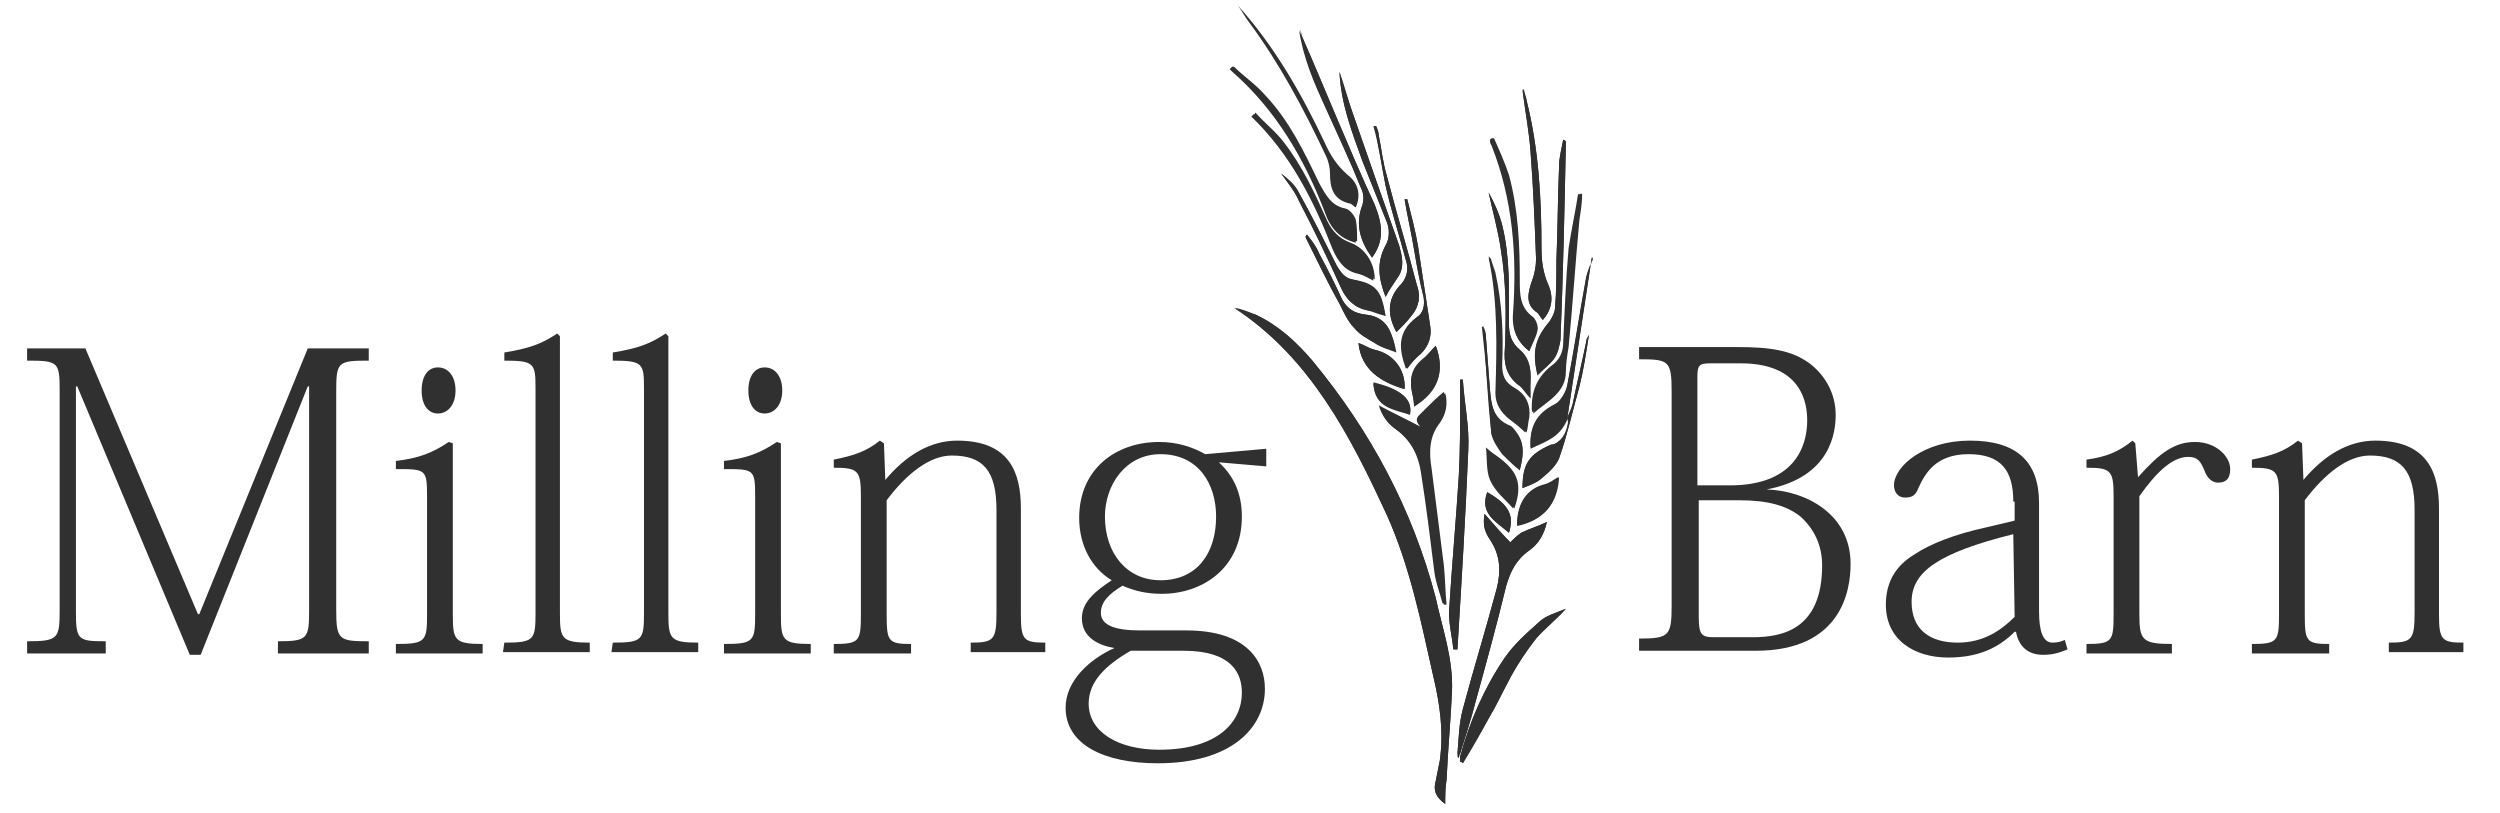 <?xml version="1.0" encoding="utf-8"?>
<!-- Generator: Adobe Illustrator 19.1.0, SVG Export Plug-In . SVG Version: 6.00 Build 0)  -->
<svg version="1.1" id="Layer_1" xmlns="http://www.w3.org/2000/svg" xmlns:xlink="http://www.w3.org/1999/xlink" x="0px" y="0px"
	 width="184.4px" height="60px" viewBox="0 0 184.4 60" style="enable-background:new 0 0 184.4 60;" xml:space="preserve">
<style type="text/css">
	.st0{fill:#303030;}
</style>
<path class="st0" d="M22.7,25.7h4.5v0.9c-2.3,0-2.4,0.1-2.4,2.3V45c0,2.2,0.2,2.3,2.4,2.3v0.9h-6.7v-0.9c2.2,0,2.3-0.2,2.3-2.3V28.5
	h-0.1l-7.9,19.8H14L5.7,28.5H5.6V45c0,2.2,0.1,2.3,2.2,2.3v0.9H2v-0.9c2.3,0,2.4-0.2,2.4-2.3V28.8c0-2.1-0.1-2.2-2.4-2.2v-0.9h4.3
	l8.3,19.6h0.1L22.7,25.7z"/>
<path class="st0" d="M33.4,32.7v12.6c0,1.9,0.1,2.2,2.2,2.2v0.7h-6.4v-0.7c2.2,0,2.3-0.2,2.3-2.2v-8.7c0-2-0.1-2-2.3-2V34
	c1.7-0.2,2.7-0.6,3.9-1.4L33.4,32.7z M33.6,28.8c0,1.1-0.6,1.7-1.3,1.7s-1.2-0.6-1.2-1.7s0.5-1.7,1.2-1.7
	C33.1,27.1,33.6,27.8,33.6,28.8z"/>
<path class="st0" d="M37.2,47.4c2.2,0,2.3-0.2,2.3-2.2V28.6c0-1.8-0.1-2-2.3-2V26c1.8-0.3,2.7-0.6,3.9-1.4l0.2,0.2v20.4
	c0,1.9,0.1,2.2,2.2,2.2v0.7h-6.4L37.2,47.4L37.2,47.4L37.2,47.4z"/>
<path class="st0" d="M45.2,47.4c2.2,0,2.3-0.2,2.3-2.2V28.6c0-1.8-0.1-2-2.3-2V26c1.8-0.3,2.7-0.6,3.9-1.4l0.2,0.2v20.4
	c0,1.9,0.1,2.2,2.2,2.2v0.7h-6.4L45.2,47.4L45.2,47.4L45.2,47.4z"/>
<path class="st0" d="M57.6,32.7v12.6c0,1.9,0.1,2.2,2.2,2.2v0.7h-6.4v-0.7c2.2,0,2.3-0.2,2.3-2.2v-8.7c0-2-0.1-2-2.3-2V34
	c1.7-0.2,2.7-0.6,3.9-1.4L57.6,32.7z M57.7,28.8c0,1.1-0.6,1.7-1.3,1.7c-0.7,0-1.2-0.6-1.2-1.7s0.5-1.7,1.2-1.7
	C57.2,27.1,57.7,27.8,57.7,28.8z"/>
<path class="st0" d="M65.3,35.4c1.5-1.8,3.3-2.9,5.3-2.9c3.9,0,4.7,2.4,4.7,5v7.8c0,1.9,0.2,2.1,1.8,2.1v0.7h-5.5v-0.7
	c1.7,0,1.9-0.2,1.9-2.2v-7.6c0-2.9-1-4-3.3-4c-1.6,0-3.3,1.3-4.8,3.3v8.4c0,2,0.1,2.2,1.8,2.2v0.7h-5.7v-0.7c1.9,0,2-0.2,2-2.2v-8.7
	c0-1.9-0.2-2.1-2-2.1v-0.6c1.5-0.3,2.4-0.6,3.4-1.4l0.3,0.2L65.3,35.4L65.3,35.4z"/>
<path class="st0" d="M89.9,34.1c1.1,1,1.7,2.3,1.7,4c0,3.8-2.9,5.7-5.9,5.7c-1.1,0-2-0.2-2.9-0.6c-1,0.6-1.6,1.2-1.6,2
	c0,0.9,1,1.3,2.9,1.3h3.4c4.5,0,5.8,2.3,5.8,4.3c0,2.9-2.5,5.5-7.9,5.5c-4,0-6.8-1.4-6.8-4.1c0-2,1.8-3.6,3.6-4.4
	c-1.2-0.2-2.4-0.8-2.4-2.2c0-1.2,1-2,2.2-2.8c-1.5-0.9-2.4-2.6-2.4-4.6c0-3.6,2.7-5.6,5.9-5.6c1.4,0,2.5,0.4,3.4,0.9l4.5-0.4v1.3
	L89.9,34.1z M83.4,48c-1.9,1.1-3.1,2.3-3.1,3.9c0,2.1,2.2,3.4,5.2,3.4c4.4,0,6.1-2.1,6.1-4.2c0-1.4-0.7-3.1-4.3-3.1L83.4,48L83.4,48
	z M89.7,38.1c0-2.4-1.3-4.6-4.1-4.6c-2.6,0-4.1,2.3-4.1,4.6c0,2.7,1.6,4.7,4.1,4.7C88.3,42.8,89.7,40.8,89.7,38.1z"/>
<path class="st0" d="M123.3,28.9c0-2.3-0.2-2.4-2.4-2.4v-0.9h7.2c2.4,0,4.1,0.2,5.5,1.3c1.1,0.9,1.8,2.2,1.8,3.7
	c0,1.2-0.3,4.6-5.1,5.5l0,0c2.9,0.1,6.2,1.8,6.2,5.5c0,2-0.7,6.4-7,6.4h-8.6v-0.9c2.2,0,2.4-0.2,2.4-2.4L123.3,28.9L123.3,28.9z
	 M126.1,26.8c-0.8,0-0.9,0.2-0.9,1v8h2.4c4.7,0,5.7-2.8,5.7-4.8c0-2.1-1.1-4.2-4.9-4.2H126.1z M125.3,36.9v8.6
	c0,1.3,0.2,1.5,1.1,1.5h2.9c2.2,0,5.1-0.6,5.1-5.3c0-1.5-0.6-2.7-1.6-3.6c-1-0.8-2.4-1.2-4.5-1.2H125.3z"/>
<path class="st0" d="M148.5,37c0-2.3-0.9-3.5-3.3-3.5c-2.4,0-3.2,1.4-3.7,2.5c-0.2,0.5-0.4,0.7-1,0.7c-0.5,0-0.8-0.4-0.8-0.9
	c0-1.4,2.2-3.3,5.6-3.3c3.4,0,5.1,1.5,5.1,4.6v8c0,1.5,0.3,2.3,1,2.3c0.4,0,0.7-0.1,0.9-0.2l0.2,0.7c-0.5,0.2-1,0.4-1.8,0.4
	c-1.1,0-1.8-0.6-2-1.7h-0.1c-1.2,1.2-2.7,1.9-4.9,1.9c-2.5,0-4.6-1.3-4.6-3.9c0-1.5,0.6-2.8,2.1-3.7c1.2-0.8,3-1.5,5.3-2l2.1-0.5V37
	H148.5z M148.5,39.4c-5.6,1.4-7.5,2.8-7.5,5c0,2,1.3,3,3.4,3c1.9,0,3.2-0.9,4.2-1.9L148.5,39.4L148.5,39.4z"/>
<path class="st0" d="M157.7,35.2L157.7,35.2c1.6-1.8,2.7-2.6,4.2-2.6c1.6,0,2.6,1.1,2.6,2c0,0.7-0.3,1-0.9,1c-0.4,0-0.8-0.3-1-0.9
	c-0.3-0.7-0.5-1-1.2-1c-1.2,0-2.4,1.2-3.6,2.9v8.7c0,1.9,0.2,2.2,2.4,2.2v0.7h-6.3v-0.7c1.9,0,2-0.2,2-2.2v-8.7c0-1.9-0.2-2.1-2-2.1
	v-0.6c1.5-0.2,2.4-0.6,3.4-1.4l0.2,0.2L157.7,35.2z"/>
<path class="st0" d="M169.9,35.4c1.5-1.8,3.3-2.9,5.3-2.9c3.9,0,4.7,2.4,4.7,5v7.8c0,1.9,0.2,2.1,1.8,2.1v0.7h-5.5v-0.7
	c1.7,0,1.9-0.2,1.9-2.2v-7.6c0-2.9-1-4-3.3-4c-1.6,0-3.3,1.3-4.8,3.3v8.4c0,2,0.1,2.2,1.8,2.2v0.7h-5.7v-0.7c1.9,0,2-0.2,2-2.2v-8.7
	c0-1.9-0.2-2.1-2-2.1v-0.6c1.5-0.3,2.4-0.6,3.4-1.4l0.3,0.2L169.9,35.4L169.9,35.4z"/>
<g>
	<path class="st0" d="M114.9,32.6c-0.1,0.1-0.3,0.2-0.5,0.2c-1.6,0.7-2.1,1.4-2.1,3.2c0.5-0.2,1.1-0.4,1.5-0.8
		c0.5-0.4,1-0.9,1.2-1.4c0.6-1.7,1-3.5,1.5-5.3c0.3-1.2,0.5-2.5,0.7-3.8c-0.1,0.2-0.2,0.3-0.2,0.5c-0.3,1.5-0.7,3.1-1,4.6
		c-0.1,0.4-0.3,0.7-0.4,1c0.6-3.9,1.2-7.9,1.8-11.8h0.1c-0.2,0.5-0.4,1-0.5,1.4c-0.5,2.7-0.9,5.4-1.4,8c-0.1,0.5-0.5,1.2-0.9,1.4
		c-1.4,0.7-1.9,1.7-1.8,3.2c1.1-0.6,2.3-0.9,2.8-2.3C115.7,31.4,115.4,32.3,114.9,32.6z M102.3,38c1.7,3.8,2.5,7.8,3.4,11.8
		c0.5,2.1,0.8,4.1,0.5,6.3c-0.1,0.5-0.2,1-0.3,1.5c-0.2,0.7,0,1.2,0.7,1.7c0-0.6,0-1.2,0.1-1.8c0.1-2.2,0.3-4.3,0.4-6.5
		c0.1-2.4-0.7-4.6-1.2-6.9c-1.7-6.5-4.8-12.3-9.1-17.5c-1.2-1.4-2.5-2.6-4.2-3.4c-0.5-0.2-1-0.4-1.5-0.5
		C96.7,26.5,99.6,32.2,102.3,38z M108.8,51.9c0.8-2.9,1.6-5.8,2.3-8.7c0.3-1,0.7-1.9,1.7-2.6c0.7-0.5,1.1-1.2,1.3-2.1
		c-0.6,0.3-1.3,0.5-1.9,0.8c-0.3,0.2-0.6,0.5-0.8,0.7c-0.6-0.6-1.3-1.4-1.9-2.1c-0.1,0.6-0.1,1.2,0.4,1.9c0.8,1.2,0.8,2.4,0.5,3.6
		c-0.8,3-1.7,5.9-2.5,8.9c-0.3,1.1-0.3,2.2-0.4,3.3c0.1,0,0.1,0,0.2,0C108,54.6,108.5,53.2,108.8,51.9z M101.7,29.9
		c0.2,0.7,0.6,1.3,1.2,1.7c1.1,0.8,1.7,1.9,1.9,3.2c0.4,2.5,0.7,5,1,7.4c0.1,0.8,0.4,1.5,0.6,2.3c0.1,0,0.1,0,0.2,0
		c-0.1-1-0.1-1.9-0.2-2.9c-0.3-2.4-0.6-4.7-0.9-7.1c-0.2-1.2-0.2-2.4,0.6-3.4c0.5-0.7,0.6-1.5,0.4-2.2c-0.5,0.4-1,0.9-1.4,1.3
		s-0.8,0.7-0.3,1.3C103.7,30.9,102.8,30.5,101.7,29.9z M108.3,33.2c0.1-1.7-0.3-3.5-0.4-5.2c-0.1,0-0.1,0-0.2,0c0,0.5,0,1,0,1.4
		c0,1.9,0,3.8-0.1,5.7c-0.2,3.2-0.5,6.5-0.7,9.7c-0.1,1,0.2,2.1,0.3,3.1c0.1,0,0.2,0,0.3,0C107.8,43,108.1,38.1,108.3,33.2z
		 M109.8,53c0.6-1,1.1-2.1,1.7-3.2c0.5-0.9,1.1-1.8,1.8-2.7c0.7-0.8,1.5-1.4,2.2-2.2c-0.7,0.3-1.5,0.5-2,1c-0.9,0.8-1.8,1.6-2.5,2.6
		c-1.5,2.2-2.6,4.7-3.3,7.3c0,0.1,0,0.3,0,0.4c0.1,0,0.1,0,0.2,0.1C108.6,55.2,109.2,54.1,109.8,53z M97.8,8c0.9,2,1.8,3.9,2.6,5.9
		c0.2,0.4,0.2,0.8,0.1,1.2c-0.6,1.5-0.1,2.8,0.7,3.9c0.9-1.2,0.8-2.4,0.2-3.9C99.5,11,97.8,6.7,96,2.6c-0.1-0.2-0.2-0.3-0.2-0.5
		C96.1,4.2,96.9,6.1,97.8,8z M100.5,11.9c0.6,1.5,1.2,3,1.8,4.5c0.2,0.5,0.2,1.2-0.1,1.7c-0.7,1.3-0.5,2.5,0,3.8
		c0.3-0.6,0.7-1.1,1-1.6c0.4-0.7,0.2-1.5,0-2.2c-1.1-3.1-2.2-6.2-3.3-9.4c-0.4-1.1-0.7-2.3-1.1-3.4C98.9,7.6,99.7,9.7,100.5,11.9z
		 M114.6,26.5c0.3-0.4,0.4-0.9,0.5-1.4c0.2-4.9,0.3-9.7,0.4-14.6c0-0.1,0-0.1-0.2-0.2c-0.1,0.6-0.3,1.3-0.3,1.9
		c-0.1,2.3-0.1,4.7-0.2,7c0,1.2,0,2.3-0.1,3.5c0,0.3-0.2,0.7-0.4,1c-1.1,1.3-1.3,2.2-0.9,4C113.9,27.2,114.3,26.9,114.6,26.5z
		 M115.8,18.4c-0.2,2.3-0.3,4.7-0.4,7c0,0.7-0.3,1.3-0.9,1.7c-1.1,0.9-1.5,2-1.4,3.4c1-0.9,2.4-1.5,2.4-3.1c0-0.6,0.1-1.2,0.2-1.8
		c0.3-3.1,0.5-6.2,0.8-9.4c0.1-0.6,0.2-1.3,0.2-1.9c-0.1,0-0.2,0-0.2,0C116.2,15.7,115.9,17,115.8,18.4z M102.2,13.7
		c0.4,1.8,1,3.6,1.5,5.5c0.2,0.6,0.1,1.2-0.3,1.7c-1.1,1.1-1.1,2.3-0.4,3.6c0.4-0.4,0.8-0.8,1.1-1.2c0.6-0.7,0.7-1.5,0.4-2.3
		c-0.7-2.7-1.5-5.3-2.2-8c-0.3-1-0.4-2-0.6-3c0-0.2-0.1-0.5-0.2-0.7c-0.1,0-0.1,0-0.2,0C101.7,10.7,101.9,12.2,102.2,13.7z
		 M112.9,11.3c0.2,2.6,0.3,5.2,0.4,7.8c0,0.5-0.1,1.1-0.3,1.6c-0.3,0.9-0.5,1.7,0.3,2.3c0.2,0.1,0.3,0.4,0.5,0.6
		c0.7-0.8,0.8-1.7,0.4-2.6c-0.4-0.9-0.5-1.8-0.5-2.7c0-3.7-0.2-7.3-1.1-10.9c-0.1-0.3-0.1-0.5-0.2-0.8h-0.1
		C112.5,8.3,112.8,9.8,112.9,11.3z M112.9,27.8c0-0.8-0.2-1.5-0.8-2s-0.8-1.1-0.8-1.9c0-2.4,0.1-4.9-0.5-7.3c-0.2-0.8-0.6-1.7-1-2.4
		c0.3,1.4,0.7,2.8,0.9,4.2c0.4,2.4,0.4,4.9,0.3,7.3c-0.1,1.1,0.1,2,1,2.7c0.3,0.2,0.5,0.6,0.9,1C112.9,28.7,112.9,28.2,112.9,27.8z
		 M110.4,29c0,0.8,0.4,1.4,1,1.9c0.4,0.3,0.8,0.6,1.2,1c0.1-0.3,0.1-0.7,0.2-1.1c0.1-0.9-0.2-1.7-1.1-2.2c-0.7-0.4-0.9-0.9-0.9-1.7
		c0.1-2.3,0-4.5-0.5-6.8c-0.1-0.3-0.2-0.6-0.3-0.9c0-0.1-0.1-0.2-0.2-0.3C110.6,22.3,110.4,25.6,110.4,29z M104.8,26.1
		c0.6-0.6,0.8-1.3,0.7-2c-0.3-2-0.6-3.9-0.9-5.9c-0.2-1.2-0.5-2.3-0.8-3.5c-0.1,0-0.1,0-0.2,0c0.2,1.2,0.5,2.5,0.7,3.7
		s0.4,2.3,0.7,3.5c0.1,0.6,0,1.2-0.5,1.5c-1.4,1.1-1.3,2.4-0.7,3.8C104.1,26.8,104.4,26.4,104.8,26.1z M98.3,18.4
		c0.4,0.9,0.9,1.6,1.9,1.8c0.4,0.1,0.7,0.3,1.1,0.5c0-1.2-0.7-2.3-1.8-2.7c-0.8-0.3-1.3-0.8-1.7-1.6c-0.9-2-1.8-4-3.2-5.8
		c-0.6-0.8-1.4-1.4-2.1-2.2c-0.1,0.1-0.1,0.1-0.2,0.2C95.2,11.4,96.9,14.8,98.3,18.4z M99.9,16.2c-0.1-0.3-0.4-0.7-0.7-0.8
		c-1.1-0.2-1.5-1-2-1.9c-1.1-2.3-2.2-4.6-4-6.5c-0.7-0.8-1.6-1.4-2.3-2.1C90.8,5,90.8,5,90.7,5.1c0.1,0.1,0.1,0.1,0.2,0.2
		c3.2,2.8,5.3,6.4,6.8,10.3c0.4,1.2,1.1,2,2.3,2.3C100,17.3,100.1,16.7,99.9,16.2z M113.3,24.4c0.1-0.3-0.1-0.8-0.3-1
		c-1-0.7-1-1.7-1-2.7c0-2.6-0.1-5.2-0.8-7.8c-0.3-0.9-0.7-1.8-1.1-2.7c-0.1,0-0.1,0-0.2,0.1c0,0.1,0,0.3,0.1,0.4
		c1.6,4,1.9,8.2,1.6,12.4c-0.1,1.2,0.3,2.1,1.2,2.8C113,25.4,113.2,24.9,113.3,24.4z M99.7,20.6c-0.5-0.1-0.8-0.5-1.1-1
		c-0.9-1.8-1.8-3.6-2.8-5.4c-0.3-0.6-0.8-1-1.3-1.4c0.5,0.7,1,1.3,1.3,2c1.1,2.1,2.1,4.2,3.1,6.4c0.4,0.9,1,1.5,2,1.7
		c0.4,0.1,0.8,0.3,1.3,0.4C101.9,21.4,101.5,20.9,99.7,20.6z M110,32c0.1,0.5,0.5,1.1,0.8,1.5c0.4,0.4,0.8,0.8,1.3,1.2
		c0.2-0.8,0.4-1.7-0.1-2.5c-0.2-0.3-0.4-0.6-0.6-0.7c-1.3-0.5-1.4-1.6-1.5-2.7c-0.1-1.3-0.2-2.6-0.3-3.9c0-0.3-0.1-0.5-0.2-0.8h-0.1
		C109.6,26.7,109.8,29.3,110,32z M102.6,24.6c-0.3-0.8-0.9-1.3-1.9-1.4c-0.8-0.1-1.3-0.4-1.7-1.1c-0.5-1.1-1.1-2.3-1.7-3.4
		c-0.2-0.5-0.5-0.9-0.9-1.4c-0.1,0.1-0.1,0.2-0.1,0.2c0.8,1.6,1.6,3.3,2.5,4.9c0.3,0.6,0.6,1.3,1.1,1.8c0.4,0.5,1,0.8,1.5,1.1
		c0.4,0.3,1,0.4,1.5,0.6C102.9,25.5,102.8,25.1,102.6,24.6z M104.9,26.5c-0.7,0.6-0.9,1.2-0.8,2.1c0.1,0.5,0.2,0.9,0.2,1.3
		c1.8-1,2.3-2.6,1.6-4.4C105.6,25.8,105.3,26.2,104.9,26.5z M110.6,33.8c-0.3-0.2-0.6-0.4-0.9-0.7c0.1,0.7,0,1.7,0.3,2.4
		c0.3,0.7,1.1,1.3,1.7,2C112.3,35.8,112,34.8,110.6,33.8z M103.6,28.7c0.1-1.4-0.8-2.6-2.2-2.9c-0.4-0.1-0.9-0.3-1.2-0.5
		C100.4,27.3,101.9,28.2,103.6,28.7z M114,35.8c-1.3,0.3-2.1,1.3-2.1,3c1.9-0.4,3-1.6,3.1-3.6C114.6,35.4,114.4,35.7,114,35.8z
		 M104,30.5c0.2-1-0.6-1.8-2.7-2.3C101.4,30.1,102.8,30.1,104,30.5z M109.7,36.3c-0.6,1.6,0.7,2.2,1.6,3
		C111.7,38,111.3,37.3,109.7,36.3z"/>
	<path class="st0" d="M91.3,0.4c0.3,0.4,0.5,0.8,0.8,1.2c2.3,3.1,4.1,6.5,5.7,9.9c0.2,0.4,0.3,0.9,0.3,1.3c0,1,0.2,1.9,1.4,2.2
		c0.2,0,0.3,0.2,0.5,0.3c0.4-0.9,0.2-1.8-0.6-2.4c-0.8-0.7-1.3-1.5-1.7-2.4C96,6.9,94,3.4,91.3,0.4L91.3,0.4z"/>
	<path class="st0" d="M91,22.7c5.7,3.7,8.6,9.4,11.3,15.3c1.7,3.8,2.5,7.8,3.4,11.8c0.5,2.1,0.8,4.1,0.5,6.3c-0.1,0.5-0.2,1-0.3,1.5
		c-0.2,0.7,0,1.2,0.7,1.7c0-0.6,0-1.2,0.1-1.8c0.1-2.2,0.3-4.3,0.4-6.5c0.1-2.4-0.7-4.6-1.2-6.9c-1.7-6.5-4.8-12.3-9.1-17.5
		c-1.2-1.4-2.5-2.6-4.2-3.4C92,23.1,91.5,22.9,91,22.7z"/>
	<path class="st0" d="M107.6,55.9c0.4-1.3,0.8-2.6,1.2-4c0.8-2.9,1.6-5.8,2.3-8.7c0.3-1,0.7-1.9,1.7-2.6c0.7-0.5,1.1-1.2,1.3-2.1
		c-0.6,0.3-1.3,0.5-1.9,0.8c-0.3,0.2-0.6,0.5-0.8,0.7c-0.6-0.6-1.3-1.4-1.9-2.1c-0.1,0.6-0.1,1.2,0.4,1.9c0.8,1.2,0.8,2.4,0.5,3.6
		c-0.8,3-1.7,5.9-2.5,8.9c-0.3,1.1-0.3,2.2-0.4,3.3C107.5,55.8,107.5,55.9,107.6,55.9z"/>
	<path class="st0" d="M104.8,31.5c-1-0.5-2-1-3-1.5c0.2,0.7,0.6,1.3,1.2,1.7c1.1,0.8,1.7,1.9,1.9,3.2c0.4,2.5,0.7,5,1,7.4
		c0.1,0.8,0.4,1.5,0.6,2.3c0.1,0,0.1,0,0.2,0c-0.1-1-0.1-1.9-0.2-2.9c-0.3-2.4-0.6-4.7-0.9-7.1c-0.2-1.2-0.2-2.4,0.6-3.4
		c0.5-0.7,0.6-1.5,0.4-2.2c-0.5,0.4-1,0.9-1.4,1.3C104.6,30.6,104.2,30.9,104.8,31.5z"/>
	<path class="st0" d="M107.5,47.9c0.3-4.9,0.6-9.8,0.8-14.7c0.1-1.7-0.3-3.5-0.4-5.2c-0.1,0-0.1,0-0.2,0c0,0.5,0,1,0,1.4
		c0,1.9,0,3.8-0.1,5.7c-0.2,3.2-0.5,6.5-0.7,9.7c-0.1,1,0.2,2.1,0.3,3.1C107.3,47.9,107.4,47.9,107.5,47.9z"/>
	<path class="st0" d="M107.9,56.3c0.6-1.1,1.3-2.2,1.9-3.3c0.6-1,1.1-2.1,1.7-3.2c0.5-0.9,1.1-1.8,1.8-2.7c0.7-0.8,1.5-1.4,2.2-2.2
		c-0.7,0.3-1.5,0.5-2,1c-0.9,0.8-1.8,1.6-2.5,2.6c-1.5,2.2-2.6,4.7-3.3,7.3c0,0.1,0,0.3,0,0.4C107.8,56.2,107.9,56.2,107.9,56.3z"/>
	<path class="st0" d="M95.9,2.1c0.2,2.1,1.1,4,1.9,5.9c0.9,2,1.8,3.9,2.6,5.9c0.2,0.4,0.2,0.8,0.1,1.2c-0.6,1.5-0.1,2.8,0.7,3.9
		c0.9-1.2,0.8-2.4,0.2-3.9C99.5,11,97.8,6.7,96,2.6C96,2.4,95.9,2.2,95.9,2.1z"/>
	<path class="st0" d="M98.8,5.3c0.1,2.3,0.9,4.4,1.7,6.6c0.6,1.5,1.2,3,1.8,4.5c0.2,0.5,0.2,1.2-0.1,1.7c-0.7,1.3-0.5,2.5,0,3.8
		c0.3-0.6,0.7-1.1,1-1.6c0.4-0.7,0.2-1.5,0-2.2c-1.1-3.1-2.2-6.2-3.3-9.4C99.5,7.6,99.1,6.4,98.8,5.3z"/>
	<path class="st0" d="M113.4,27.6c0.4-0.4,0.9-0.7,1.2-1.1s0.4-0.9,0.5-1.4c0.2-4.9,0.3-9.7,0.4-14.6c0-0.1,0-0.1-0.2-0.2
		c-0.1,0.6-0.3,1.3-0.3,1.9c-0.1,2.3-0.1,4.7-0.2,7c0,1.2,0,2.3-0.1,3.5c0,0.3-0.2,0.7-0.4,1C113.3,24.9,113,25.9,113.4,27.6z"/>
	<path class="st0" d="M116.4,14.3c-0.2,1.3-0.5,2.7-0.7,4c-0.2,2.3-0.3,4.7-0.4,7c0,0.7-0.3,1.3-0.9,1.7c-1.1,0.9-1.5,2-1.4,3.4
		c1-0.9,2.4-1.5,2.4-3.1c0-0.6,0.1-1.2,0.2-1.8c0.3-3.1,0.5-6.2,0.8-9.4c0.1-0.6,0.2-1.3,0.2-1.9C116.6,14.4,116.5,14.4,116.4,14.3z
		"/>
	<path class="st0" d="M101.4,9.3c0.3,1.5,0.5,2.9,0.8,4.4c0.4,1.8,1,3.6,1.5,5.5c0.2,0.6,0.1,1.2-0.3,1.7c-1.1,1.1-1.1,2.3-0.4,3.6
		c0.4-0.4,0.8-0.8,1.1-1.2c0.6-0.7,0.7-1.5,0.4-2.3c-0.7-2.7-1.5-5.3-2.2-8c-0.3-1-0.4-2-0.6-3c0-0.2-0.1-0.5-0.2-0.7
		C101.5,9.3,101.5,9.3,101.4,9.3z"/>
	<path class="st0" d="M115.6,30.9c0.6-3.9,1.2-7.9,1.8-11.8h0.1c-0.2,0.5-0.4,1-0.5,1.4c-0.5,2.7-0.9,5.4-1.4,8
		c-0.1,0.5-0.5,1.2-0.9,1.4c-1.4,0.7-1.9,1.7-1.8,3.2C113.9,32.6,115.1,32.3,115.6,30.9L115.6,30.9z"/>
	<path class="st0" d="M112.3,6.7c0.2,1.5,0.5,3,0.6,4.6c0.2,2.6,0.3,5.2,0.4,7.8c0,0.5-0.1,1.1-0.3,1.6c-0.3,0.9-0.5,1.7,0.3,2.3
		c0.2,0.1,0.3,0.4,0.5,0.6c0.7-0.8,0.8-1.7,0.4-2.6c-0.4-0.9-0.5-1.8-0.5-2.7c0-3.7-0.2-7.3-1.1-10.9C112.6,7.2,112.5,7,112.3,6.7
		C112.4,6.7,112.3,6.7,112.3,6.7z"/>
	<path class="st0" d="M112.8,29.2c0-0.5,0.1-1,0.1-1.4c0-0.8-0.2-1.5-0.8-2s-0.8-1.1-0.8-1.9c0-2.4,0.1-4.9-0.5-7.3
		c-0.2-0.8-0.6-1.7-1-2.4c0.3,1.4,0.7,2.8,0.9,4.2c0.4,2.4,0.4,4.9,0.3,7.3c-0.1,1.1,0.1,2,1,2.7C112.3,28.5,112.5,28.8,112.8,29.2z
		"/>
	<path class="st0" d="M109.8,19c0.7,3.3,0.6,6.6,0.5,10c0,0.8,0.4,1.4,1,1.9c0.4,0.3,0.8,0.6,1.2,1c0.1-0.3,0.1-0.7,0.2-1.1
		c0.1-0.9-0.2-1.7-1.1-2.2c-0.7-0.4-0.9-0.9-0.9-1.7c0.1-2.3,0-4.5-0.5-6.8c-0.1-0.3-0.2-0.6-0.3-0.9C110,19.2,109.9,19.1,109.8,19z
		"/>
	<path class="st0" d="M103.7,27.2c0.4-0.4,0.7-0.8,1.1-1.1c0.6-0.6,0.8-1.3,0.7-2c-0.3-2-0.6-3.9-0.9-5.9c-0.2-1.2-0.5-2.3-0.8-3.5
		c-0.1,0-0.1,0-0.2,0c0.2,1.2,0.5,2.5,0.7,3.7s0.4,2.3,0.7,3.5c0.1,0.6,0,1.2-0.5,1.5C103,24.5,103.2,25.8,103.7,27.2z"/>
	<path class="st0" d="M92.4,8.6c2.8,2.7,4.5,6.1,6,9.7c0.4,0.9,0.9,1.6,1.9,1.8c0.4,0.1,0.7,0.3,1.1,0.5c0-1.2-0.7-2.3-1.8-2.7
		c-0.8-0.3-1.3-0.8-1.7-1.6c-0.9-2-1.8-4-3.2-5.8c-0.6-0.8-1.4-1.4-2.1-2.2C92.5,8.5,92.4,8.6,92.4,8.6z"/>
	<path class="st0" d="M100.1,17.8c0-0.6,0-1.1-0.1-1.6c-0.1-0.3-0.4-0.7-0.7-0.8c-1.1-0.2-1.5-1-2-1.9c-1.1-2.3-2.2-4.6-4-6.5
		c-0.7-0.8-1.6-1.4-2.3-2.1C90.9,5,90.9,5,90.8,5.1c0.1,0.1,0.1,0.1,0.2,0.2c3.2,2.8,5.3,6.4,6.8,10.3
		C98.2,16.7,98.8,17.5,100.1,17.8z"/>
	<path class="st0" d="M112.8,25.9c0.2-0.5,0.5-1,0.6-1.5c0.1-0.3-0.1-0.8-0.3-1c-1-0.7-1-1.7-1-2.7c0-2.6-0.1-5.2-0.8-7.8
		c-0.3-0.9-0.7-1.8-1.1-2.7c-0.1,0-0.1,0-0.2,0.1c0,0.1,0,0.3,0.1,0.4c1.6,4,1.9,8.2,1.6,12.4C111.5,24.3,111.9,25.2,112.8,25.9z"/>
	<path class="st0" d="M102.2,23.3c-0.4-1.9-0.8-2.3-2.5-2.7c-0.5-0.1-0.8-0.5-1.1-1c-0.9-1.8-1.8-3.6-2.8-5.4
		c-0.3-0.6-0.8-1-1.3-1.4c0.5,0.7,1,1.3,1.3,2c1.1,2.1,2.1,4.2,3.1,6.4c0.4,0.9,1,1.5,2,1.7C101.4,22.9,101.8,23.1,102.2,23.3z"/>
	<path class="st0" d="M115.6,30.9c0.2,0.5-0.2,1.4-0.7,1.7c-0.1,0.1-0.3,0.2-0.5,0.2c-1.6,0.7-2.1,1.4-2.1,3.2
		c0.5-0.2,1.1-0.4,1.5-0.8c0.5-0.4,1-0.9,1.2-1.4c0.6-1.7,1-3.5,1.5-5.3c0.3-1.2,0.5-2.5,0.7-3.8c-0.1,0.2-0.2,0.3-0.2,0.5
		c-0.3,1.5-0.7,3.1-1,4.6C115.9,30.2,115.7,30.6,115.6,30.9L115.6,30.9z"/>
	<path class="st0" d="M109.4,24c0.2,2.6,0.3,5.3,0.6,7.9c0.1,0.5,0.5,1.1,0.8,1.5c0.4,0.4,0.8,0.8,1.3,1.2c0.2-0.8,0.4-1.7-0.1-2.5
		c-0.2-0.3-0.4-0.6-0.6-0.7c-1.3-0.5-1.4-1.6-1.5-2.7c-0.1-1.3-0.2-2.6-0.3-3.9C109.6,24.5,109.5,24.3,109.4,24
		C109.5,24,109.5,24,109.4,24z"/>
	<path class="st0" d="M103,26c-0.1-0.5-0.2-0.9-0.4-1.4c-0.3-0.8-0.9-1.3-1.9-1.4c-0.8-0.1-1.3-0.4-1.7-1.1
		c-0.5-1.1-1.1-2.3-1.7-3.4c-0.2-0.5-0.5-0.9-0.9-1.4c-0.1,0.1-0.1,0.2-0.1,0.2c0.8,1.6,1.6,3.3,2.5,4.9c0.3,0.6,0.6,1.3,1.1,1.8
		c0.4,0.5,1,0.8,1.5,1.1C102,25.7,102.5,25.8,103,26z"/>
	<path class="st0" d="M105.9,25.5c-0.3,0.3-0.6,0.7-1,1.1c-0.7,0.6-0.9,1.2-0.8,2.1c0.1,0.5,0.2,0.9,0.2,1.3
		C106.1,28.9,106.6,27.4,105.9,25.5z"/>
	<path class="st0" d="M111.6,37.5c0.6-1.8,0.3-2.7-1.1-3.8c-0.3-0.2-0.6-0.4-0.9-0.7c0.1,0.7,0,1.7,0.3,2.4
		C110.3,36.3,111,36.8,111.6,37.5z"/>
	<path class="st0" d="M100.2,25.3c0.2,2,1.7,2.9,3.4,3.4c0.1-1.4-0.8-2.6-2.2-2.9C101,25.7,100.6,25.4,100.2,25.3z"/>
	<path class="st0" d="M114.9,35.2c-0.3,0.2-0.6,0.4-0.9,0.5c-1.3,0.3-2.1,1.3-2.1,3C113.8,38.4,114.9,37.2,114.9,35.2z"/>
	<path class="st0" d="M101.3,28.3c0.1,1.8,1.5,1.9,2.7,2.3C104.2,29.6,103.5,28.7,101.3,28.3z"/>
	<path class="st0" d="M111.3,39.3c0.4-1.3,0-2.1-1.6-3C109.1,37.9,110.4,38.5,111.3,39.3z"/>
</g>
</svg>

